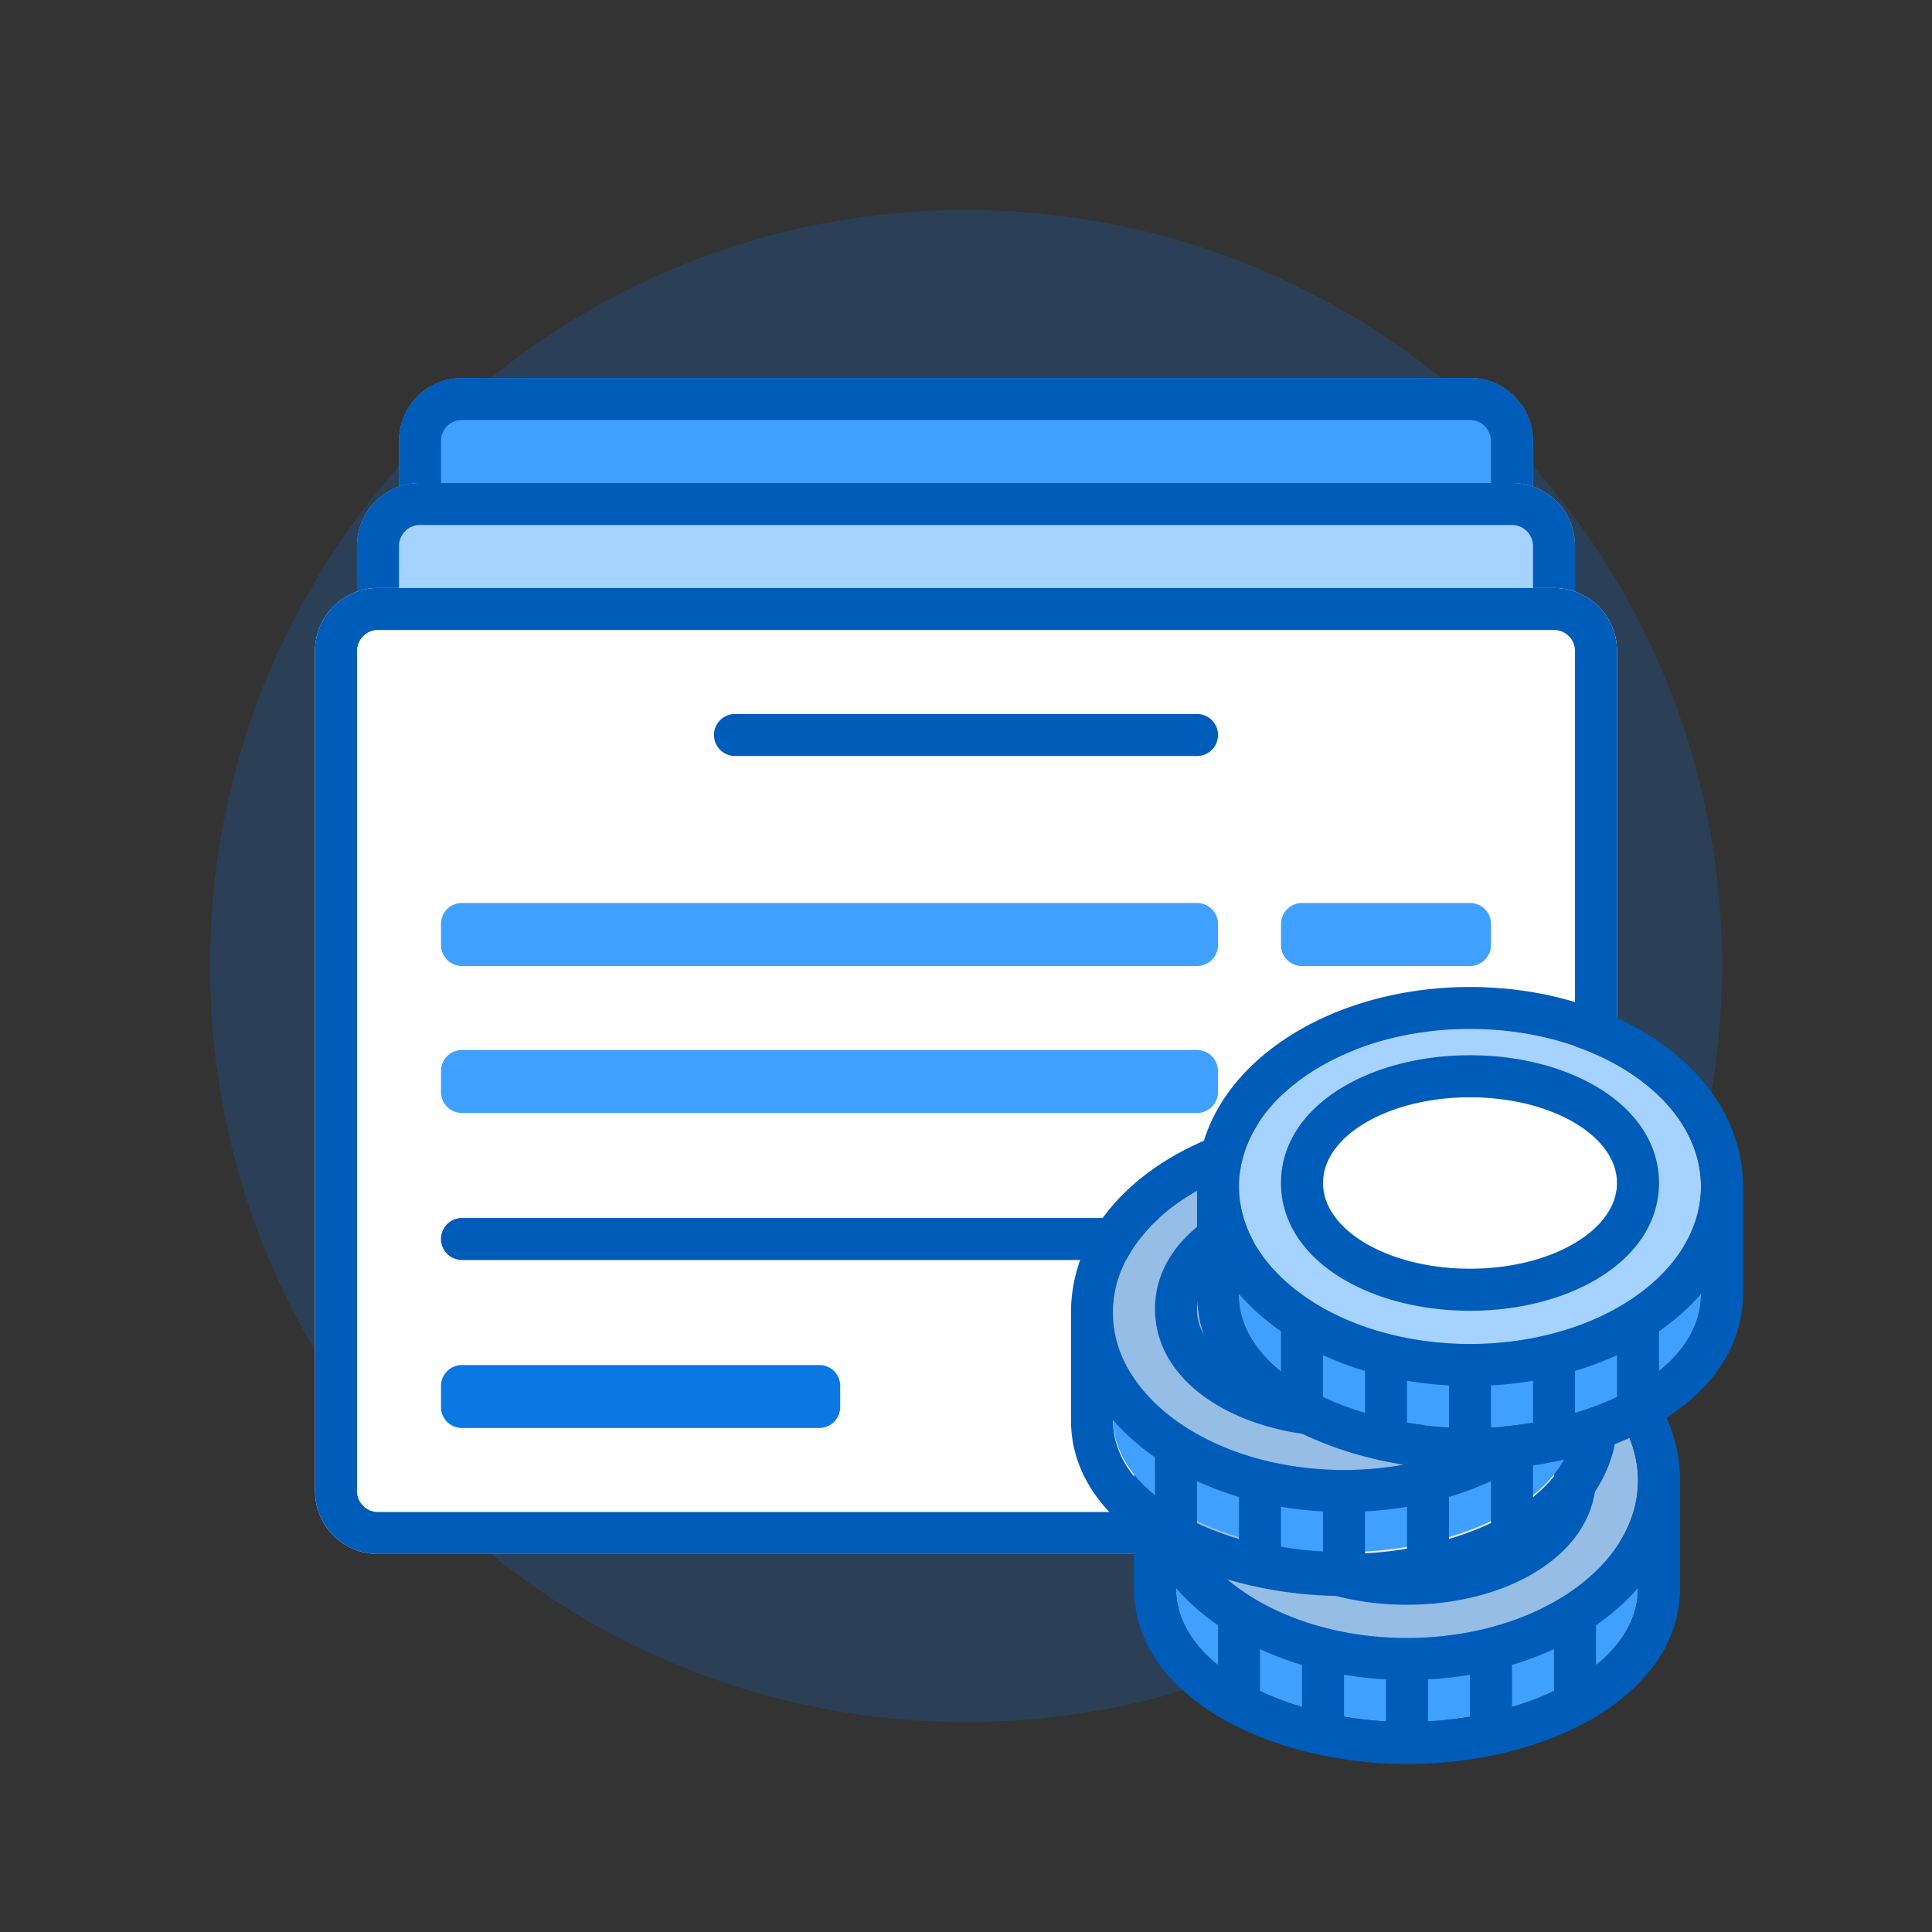 <svg xmlns="http://www.w3.org/2000/svg" width="92" height="92" class="wd-applet wd-applet-fin-reporting" focusable="false" role="presentation" viewBox="0 0 92 92"><rect x="0" y="0" width="92" height="92" fill="#333333" stroke="none"/><g fill="none" fill-rule="evenodd" class="wd-icon-container"><g fill="#0B77E3" fill-opacity=".2" class="animate-flood"><path d="M46 82c19.882 0 36-16.118 36-36S65.882 10 46 10 10 26.118 10 46s16.118 36 36 36z" class="color-400-alpha-20"/></g><g class="animate-sink"><path fill="#40A0FF" d="M19 21.008A2.999 2.999 0 0 1 22 18h48c1.657 0 3 1.343 3 3.008v19.984A2.999 2.999 0 0 1 70 44H22c-1.657 0-3-1.343-3-3.008V21.008z" class="color-300"/><path fill="#005CB9" fill-rule="nonzero" d="M21 21v20c0 .548.451 1 1 1h48c.557 0 1-.444 1-1V21c0-.548-.451-1-1-1H22c-.557 0-1 .444-1 1zm-2 0c0-1.657 1.335-3 3-3h48c1.657 0 3 1.352 3 3v20c0 1.657-1.335 3-3 3H22c-1.657 0-3-1.352-3-3V21z" class="color-500"/></g><g class="animate-sink-less"><path fill="#A6D2FF" d="M17 26.008A3.006 3.006 0 0 1 19.996 23h52.008A3 3 0 0 1 75 26.008v19.984A3.006 3.006 0 0 1 72.004 49H19.996A3 3 0 0 1 17 45.992V26.008z" class="color-200"/><path fill="#005CB9" fill-rule="nonzero" d="M19 26v20c0 .548.45 1 .996 1h52.008c.546 0 .996-.45.996-1V26c0-.548-.45-1-.996-1H19.996c-.546 0-.996.45-.996 1zm-2 0c0-1.657 1.348-3 2.996-3h52.008A3.004 3.004 0 0 1 75 26v20c0 1.657-1.348 3-2.996 3H19.996A3.004 3.004 0 0 1 17 46V26z" class="color-500"/></g><g class="animate-float"><path fill="#FFF" d="M15 31c0-1.657 1.353-3 2.99-3h56.02A3 3 0 0 1 77 31v40c0 1.657-1.353 3-2.99 3H17.99A3 3 0 0 1 15 71V31z" class="color-100"/><path fill="#0B77E3" d="M21 65.999a1 1 0 0 1 .995-.999h17.02c.55 0 .995.443.995.999v1.002a1 1 0 0 1-.995.999h-17.02a.994.994 0 0 1-.995-.999v-1.002z" class="color-400"/><path fill="#40A0FF" d="M21 43.999A.997.997 0 0 1 22.009 43H56.99c.557 0 1.009.443 1.009.999v1.002a.997.997 0 0 1-1.009.999H22.01A1.001 1.001 0 0 1 21 45.001v-1.002zm0 7A.997.997 0 0 1 22.009 50H56.99c.557 0 1.009.443 1.009.999v1.002a.997.997 0 0 1-1.009.999H22.01A1.001 1.001 0 0 1 21 52.001v-1.002zm40-7c0-.552.456-.999.995-.999h8.01c.55 0 .995.443.995.999v1.002c0 .552-.456.999-.995.999h-8.01a.994.994 0 0 1-.995-.999v-1.002zm0 7c0-.552.456-.999.995-.999h8.01c.55 0 .995.443.995.999v1.002c0 .552-.456.999-.995.999h-8.01a.994.994 0 0 1-.995-.999v-1.002z" class="color-300"/><path fill="#005CB9" d="M74.01 28A3 3 0 0 1 77 31v40c0 1.657-1.353 3-2.99 3H17.99A3 3 0 0 1 15 71V31c0-1.657 1.353-3 2.99-3h56.02zm0 2H17.99c-.537 0-.99.453-.99 1v40a1 1 0 0 0 .99 1h56.02c.537 0 .99-.453.99-1V31a1 1 0 0 0-.99-1zM70 58c.512 0 .935.383.992.883L71 59a1 1 0 0 1-.999 1H22a1 1 0 1 1 0-2H70zM57 34c.513 0 .936.383.994.883L58 35a1 1 0 0 1-1 1H35a1 1 0 1 1 0-2h22z" class="color-500"/></g><g class="animate-sink"><path fill="#40A0FF" d="M59.428 80.237C61.492 81.357 64.246 82 67 82c5.5 0 11-2.566 11-6.364v-2.545L67 77.83l-11-4.74v2.546c0 1.896 1.371 3.485 3.428 4.601z" class="color-300"/><path fill="#A6D2FF" d="M67 78c6.075 0 11-3.358 11-7.5 0-4.142-4.925-7.5-11-7.5s-11 3.358-11 7.5c0 4.142 4.925 7.5 11 7.5z" class="color-200"/><path fill="#FFF" d="M67 74.417c3.866 0 7-1.829 7-4.084s-3.134-4.083-7-4.083-7 1.828-7 4.083 3.134 4.084 7 4.084z" class="color-100"/><path fill="#000" d="M67 78c6.075 0 11-3.358 11-7.5 0-4.142-4.925-7.5-11-7.5s-11 3.358-11 7.5c0 4.142 4.925 7.5 11 7.5z" class="color-shadow" opacity=".1"/><path fill="#005CB9" d="M70 81.748V79.75c-.65.11-1.319.185-2 .223v1.999a18.068 18.068 0 0 0 2-.224zm2-.463c.707-.21 1.379-.464 2-.758V78.53c-.633.292-1.302.544-2 .753v2.002zm-6 .687v-2a17.747 17.747 0 0 1-2-.222v1.998c.655.11 1.325.186 2 .224zm-6-1.445c.621.294 1.293.548 2 .758v-2.002a15.227 15.227 0 0 1-2-.753v1.997zm-2-1.233v-1.9a10.736 10.736 0 0 1-2-1.776v.018c0 1.413.761 2.655 2 3.658zm18 0c1.239-1.003 2-2.245 2-3.658v-.018c-.567.654-1.24 1.25-2 1.776v1.9zM54.003 70.7A7.448 7.448 0 0 1 54 70.5c0-5.445 5.947-9.5 13-9.5s13 4.055 13 9.5c0 .067 0 .133-.003.199L80 70.7v4.936C80 80.665 73.837 84 67 84c-3.071 0-6.153-.718-8.525-2.005C55.714 80.498 54 78.287 54 75.636V70.7l.003-.001zM67 78c6.075 0 11-3.358 11-7.5 0-4.142-4.925-7.5-11-7.5s-11 3.358-11 7.5c0 4.142 4.925 7.5 11 7.5zm0-1.583c-4.825 0-9-2.436-9-6.084 0-3.648 4.175-6.083 9-6.083s9 2.435 9 6.083-4.175 6.084-9 6.084zm0-2c3.866 0 7-1.829 7-4.084s-3.134-4.083-7-4.083-7 1.828-7 4.083 3.134 4.084 7 4.084z" class="color-500"/></g><path fill="#40A0FF" d="M56.428 72.146c2.064 1.12 4.818 1.763 7.572 1.763 5.5 0 11-2.566 11-6.364V65l-11 4.739L53 65v2.545c0 1.896 1.371 3.485 3.428 4.601z" class="color-300"/><path fill="#A6D2FF" d="M64 70c6.075 0 11-3.358 11-7.5 0-4.142-4.925-7.5-11-7.5s-11 3.358-11 7.5c0 4.142 4.925 7.5 11 7.5z" class="color-200"/><path fill="#FFF" d="M64 66.167c3.866 0 7-1.829 7-4.084S67.866 58 64 58s-7 1.828-7 4.083 3.134 4.084 7 4.084z" class="color-100"/><path fill="#000" d="M64 70c6.075 0 11-3.358 11-7.5 0-4.142-4.925-7.5-11-7.5s-11 3.358-11 7.5c0 4.142 4.925 7.5 11 7.5z" class="color-shadow" opacity=".1"/><path fill="#005CB9" d="M67 73.748V71.75c-.65.11-1.319.185-2 .223v1.999a18.068 18.068 0 0 0 2-.224zm2-.463c.707-.21 1.379-.464 2-.758V70.53c-.633.292-1.302.544-2 .753v2.002zm-6 .687v-2a17.747 17.747 0 0 1-2-.222v1.998c.655.11 1.325.186 2 .224zm-6-1.445c.621.294 1.293.548 2 .758v-2.002a15.227 15.227 0 0 1-2-.753v1.997zm-2-1.233v-1.9a10.736 10.736 0 0 1-2-1.776v.018c0 1.413.761 2.655 2 3.658zm18 0c1.239-1.003 2-2.245 2-3.658v-.018c-.567.654-1.24 1.25-2 1.776v1.9zM51.003 62.7A7.448 7.448 0 0 1 51 62.5c0-5.445 5.947-9.5 13-9.5s13 4.055 13 9.5c0 .067 0 .133-.003.199L77 62.7v4.936C77 72.665 70.837 76 64 76c-3.071 0-6.153-.718-8.525-2.005C52.714 72.498 51 70.287 51 67.636V62.7l.003-.001zM64 70c6.075 0 11-3.358 11-7.5 0-4.142-4.925-7.5-11-7.5s-11 3.358-11 7.5c0 4.142 4.925 7.5 11 7.5zm0-1.583c-4.825 0-9-2.436-9-6.084 0-3.648 4.175-6.083 9-6.083s9 2.435 9 6.083-4.175 6.084-9 6.084zm0-2c3.866 0 7-1.829 7-4.084s-3.134-4.083-7-4.083-7 1.828-7 4.083 3.134 4.084 7 4.084z" class="color-500"/><g class="animate-float"><path fill="#40A0FF" d="M62.428 66.237C64.492 67.357 67.246 68 70 68c5.5 0 11-2.566 11-6.364v-2.545L70 63.83l-11-4.74v2.546c0 1.896 1.371 3.485 3.428 4.601z" class="color-300"/><path fill="#A6D2FF" d="M70 64c6.075 0 11-3.358 11-7.5 0-4.142-4.925-7.5-11-7.5s-11 3.358-11 7.5c0 4.142 4.925 7.5 11 7.5z" class="color-200"/><path fill="#FFF" d="M70 60.417c3.866 0 7-1.829 7-4.084s-3.134-4.083-7-4.083-7 1.828-7 4.083 3.134 4.084 7 4.084z" class="color-100"/><path fill="#005CB9" d="M73 67.748V65.75c-.65.11-1.319.185-2 .223v1.999a18.068 18.068 0 0 0 2-.224zm2-.463c.707-.21 1.379-.464 2-.758V64.53c-.633.292-1.302.544-2 .753v2.002zm-6 .687v-2a17.747 17.747 0 0 1-2-.222v1.998c.655.11 1.325.186 2 .224zm-6-1.445c.621.294 1.293.548 2 .758v-2.002a15.227 15.227 0 0 1-2-.753v1.997zm-2-1.233v-1.9a10.736 10.736 0 0 1-2-1.776v.018c0 1.413.761 2.655 2 3.658zm18 0c1.239-1.003 2-2.245 2-3.658v-.018c-.567.654-1.24 1.25-2 1.776v1.9zM57.003 56.7A7.448 7.448 0 0 1 57 56.5c0-5.445 5.947-9.5 13-9.5s13 4.055 13 9.5c0 .067 0 .133-.003.199L83 56.7v4.936C83 66.665 76.837 70 70 70c-3.071 0-6.153-.718-8.525-2.005C58.714 66.498 57 64.287 57 61.636V56.7l.003-.001zM70 64c6.075 0 11-3.358 11-7.5 0-4.142-4.925-7.5-11-7.5s-11 3.358-11 7.5c0 4.142 4.925 7.5 11 7.5zm0-1.583c-4.825 0-9-2.436-9-6.084 0-3.648 4.175-6.083 9-6.083s9 2.435 9 6.083-4.175 6.084-9 6.084zm0-2c3.866 0 7-1.829 7-4.084s-3.134-4.083-7-4.083-7 1.828-7 4.083 3.134 4.084 7 4.084z" class="color-500"/></g></g></svg>